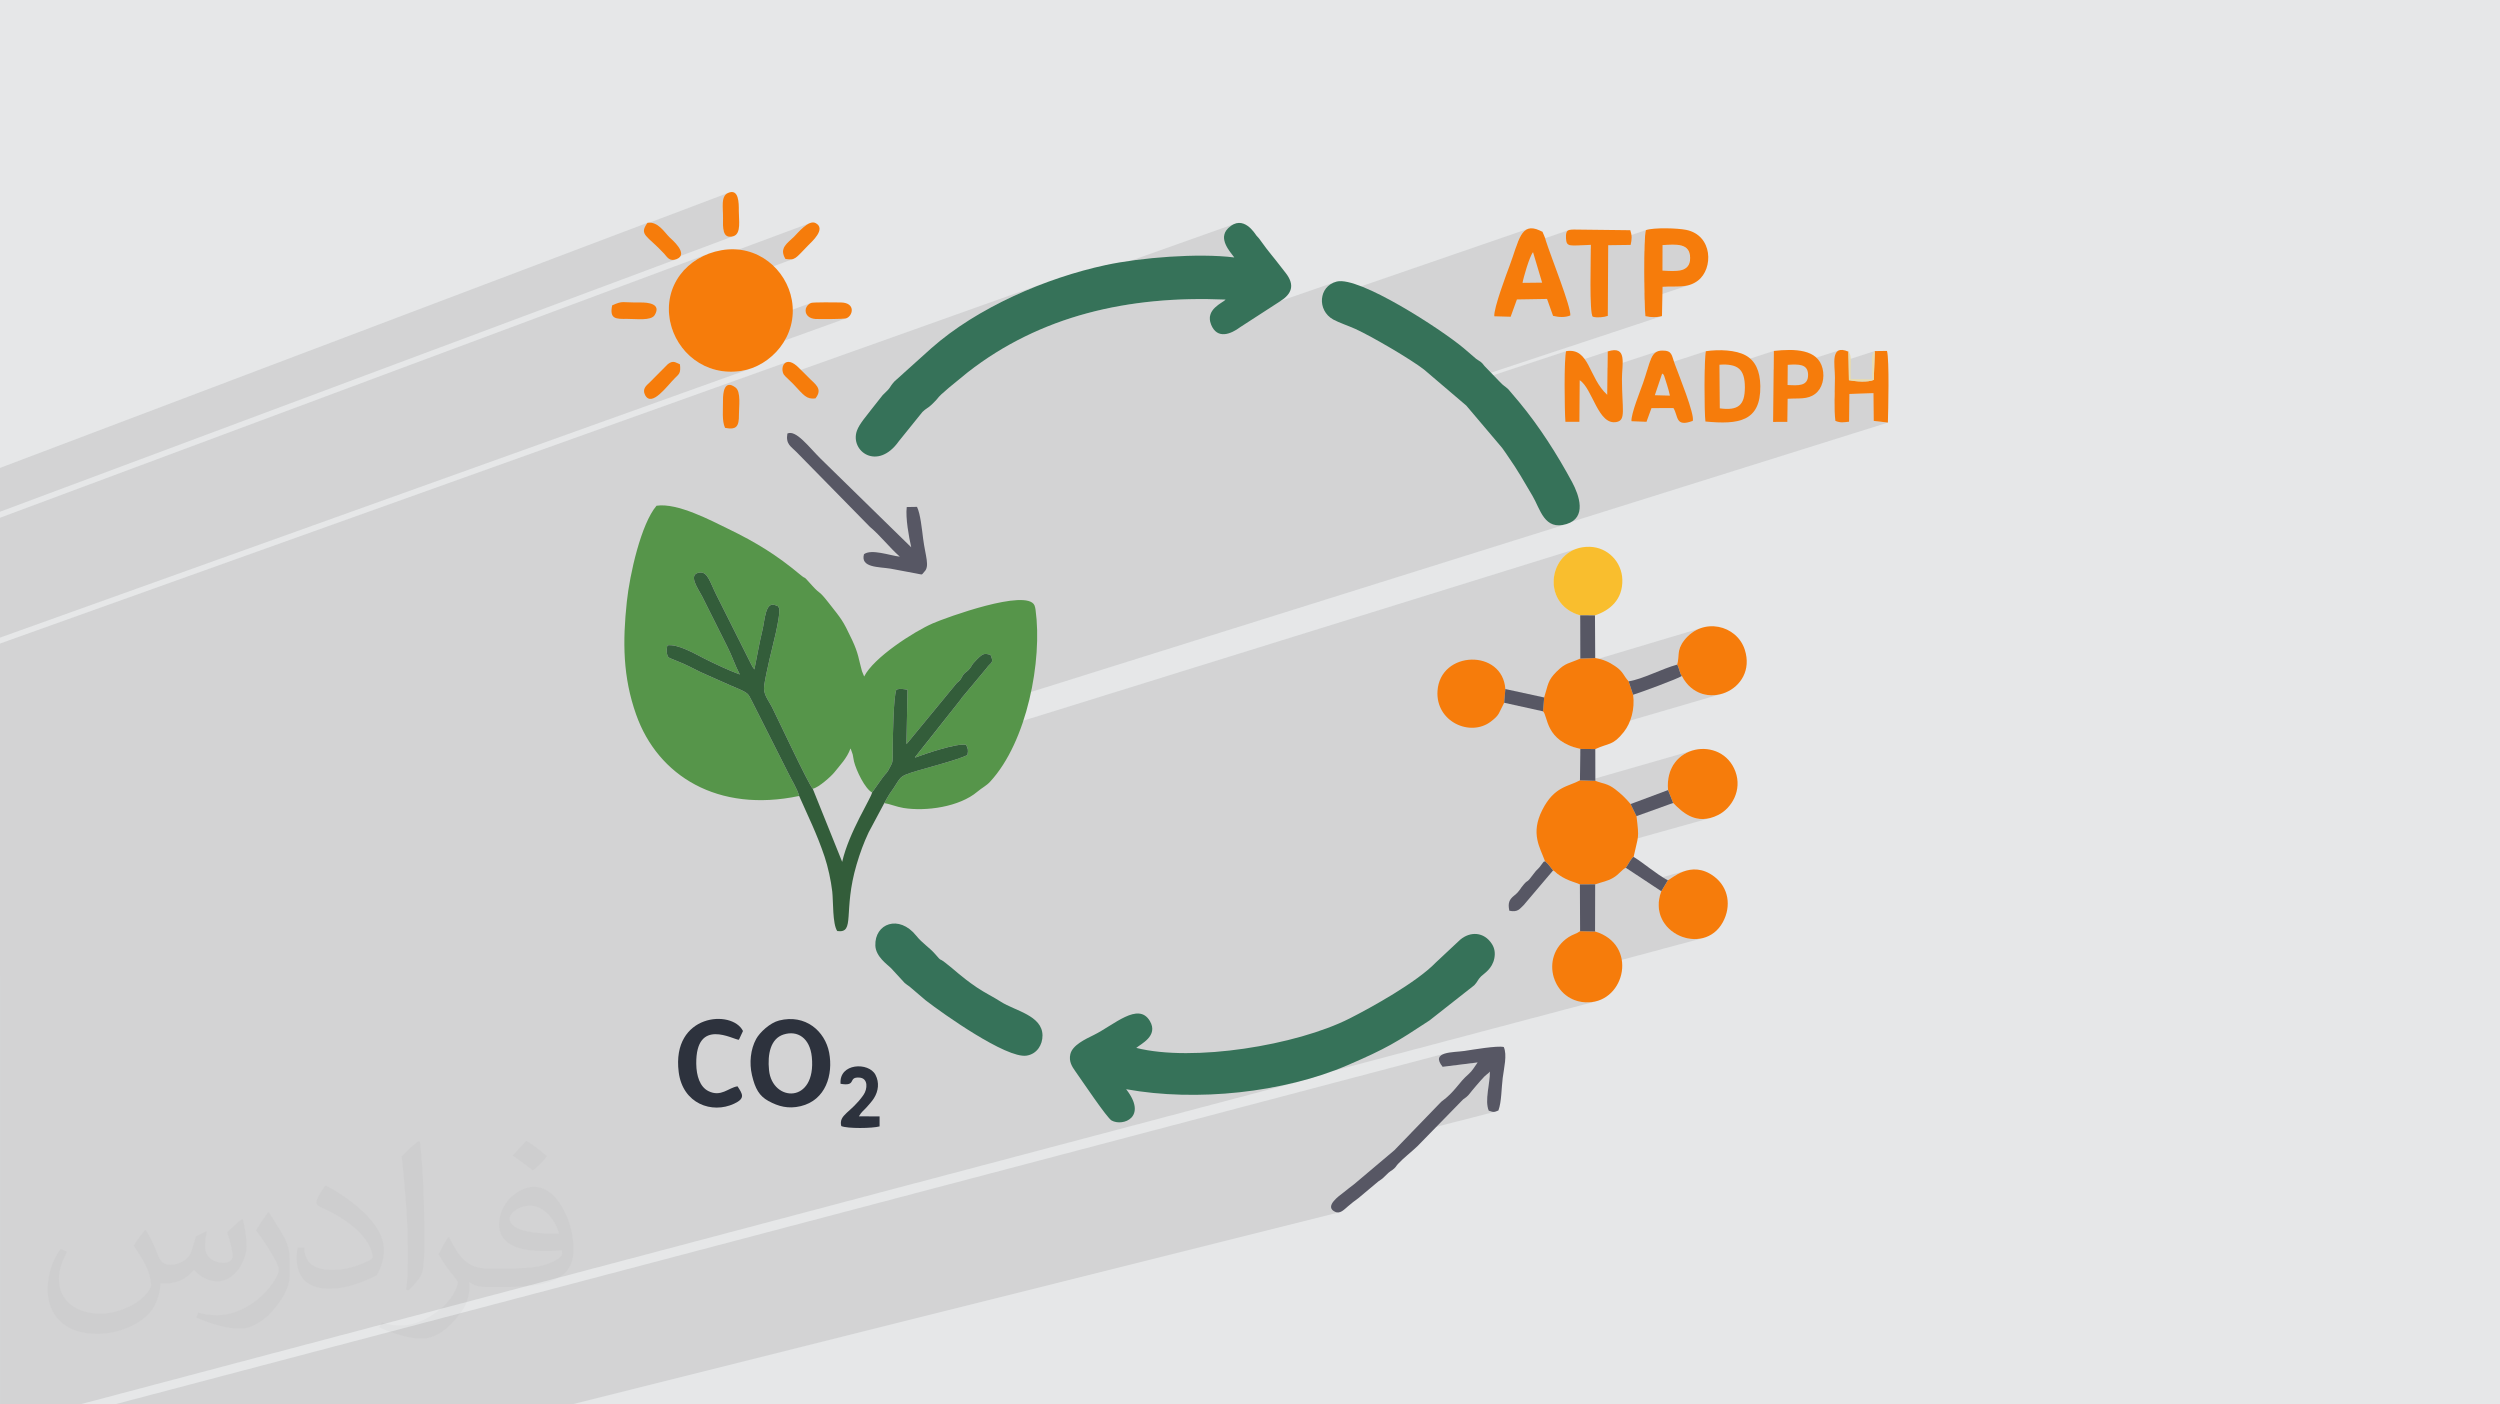 <?xml version="1.0" encoding="UTF-8"?>
<!DOCTYPE svg PUBLIC "-//W3C//DTD SVG 1.0//EN" "http://www.w3.org/TR/2001/REC-SVG-20010904/DTD/svg10.dtd">
<!-- Creator: CorelDRAW -->
<svg xmlns="http://www.w3.org/2000/svg" xml:space="preserve" width="94.192mm" height="52.917mm" version="1.0" style="shape-rendering:geometricPrecision; text-rendering:geometricPrecision; image-rendering:optimizeQuality; fill-rule:evenodd; clip-rule:evenodd"
viewBox="0 0 9404.92 5283.66"
 xmlns:xlink="http://www.w3.org/1999/xlink"
 xmlns:xodm="http://www.corel.com/coreldraw/odm/2003">
 <defs>
  <style type="text/css">
   <![CDATA[
    .fil9 {fill:#2D323D}
    .fil5 {fill:#335D3A}
    .fil4 {fill:#367259}
    .fil3 {fill:#56954A}
    .fil7 {fill:#575764}
    .fil10 {fill:#E8DBAD}
    .fil6 {fill:#F67C0B}
    .fil8 {fill:#F9BE2E}
    .fil2 {fill:#373435;fill-opacity:0.031}
    .fil1 {fill:#2B2A29;fill-opacity:0.102}
    .fil0 {fill:#E6E7E8}
   ]]>
  </style>
 </defs>
 <g id="Layer_x0020_1">
  <polygon class="fil0" points="-0,0 9404.92,0 9404.92,5283.66 -0,5283.66 "/>
  <path class="fil1" d="M-0 3671.96l0 -3.3 0 -1.07 0 -1.86 0 -4.32 0 -1.17 0 -8.57 0 -3.06 0 -2.99 0 -3.57 0 -7.41 0 -8.07 0 -2.77 0 -2.53 0 -1.29 0 -4.72 0 -24.01 0 -0.19 0 -3.16 0 -3.56 0 -8.04 0 -8.37 0 -7.58 0 -0.33 0 -0.78 0 -10.03 0 -1.21 0 -1.17 0 -0.16 0 -6.21 0 -2.14 0 -20.53 0 -6.01 0 -3.54 0 -0.09 0 -14.34 0 -10.6 0 -0.74 0 -2.89 0 -0.89 0 -4.96 0 -2.34 0 -5.89 0 -14.24 0 -1.33 0 -0.38 0 -6.55 0 -1.06 0 -1.48 0 -16.09 0 -5.84 0 -3.41 0 -7.01 0 -31.54 0 -10.47 0 -19.89 0 -5.42 0 -1.85 0 -7.3 0 -14.56 0 -2.39 0 -10.31 0 -9.96 0 -6.41 0 -17.6 0 -10.62 0 -0.44 0 -1.78 0 -7.87 0 -5.28 0 -1.57 0 -4.32 0 -18.89 0 -17.15 0 -1.83 0 -9.82 0 -1.55 0 -10.84 0 -7.97 0 -1.43 0 -0.55 0 -6.87 0 -17.11 0 -4.81 0 -3.89 0 -7.58 0 -21.39 0 -4.8 0 -17.72 0 -1.22 0 -0.11 0 -23.44 0 -0.67 0 -5.27 0 -9.61 0 -0.83 0 -5.81 0 -10.11 0 -24.45 0 -23.11 0 -7.18 0 -0.45 0 -12.18 0 -23.81 0 -15.53 0 -3.3 0 -5.81 0 -22.09 0 -35.26 0 -8.76 0 -4.53 0 -42.95 0 -0.96 0 -37.38 0 -18.05 0 -0.47 0 -9.94 0 -45.54 0 -18.14 0 -17.23 0 -32.84 0 -4.81 0 -9.81 0 -19.2 0 -2.87 0 -8.43 0 -23.06 0 -45.27 0 -4.44 0 -6.56 0 -18.83 0 -9.04 0 -4.35 0 -32.67 0 -6.94 2961.13 -1059.14 -9.15 4.83 -5.95 8.63 -2.62 10.99 0.87 11.9 4.52 11.35 1.92 2.33 1.25 1.3 1012.55 -360.76 -21.97 7.87 -21.94 8.2 -21.89 8.53 -21.82 8.85 -21.74 9.17 -21.63 9.48 -21.49 9.8 -21.35 10.09 -21.16 10.4 -20.98 10.69 -20.75 11 -20.52 11.28 -20.26 11.58 -12.76 7.58 966.93 -343.66 -20.79 14.9 -6.53 7.41 -4.65 7.61 -2.96 7.75 -1.43 7.83 -0.08 7.86 1.09 7.82 2.1 7.74 2.93 7.6 3.58 7.39 4.06 7.14 4.37 6.81 4.5 6.45 4.47 6.01 4.24 5.52 3.86 4.98 3.3 4.38 -1248.54 439.41 -19.81 17.81 624.87 -219.73 29.78 -9.91 30.07 -9.23 30.35 -8.56 30.64 -7.89 30.91 -7.23 31.19 -6.58 31.45 -5.93 31.71 -5.3 31.98 -4.67 32.22 -4.04 32.47 -3.43 32.72 -2.83 32.95 -2.23 33.18 -1.64 33.42 -1.05 33.64 -0.47 33.86 0.1 34.07 0.67 34.28 1.22 -6.31 5.18 -9.93 6.54 -11.83 8.17 -11.97 10.05 -10.37 12.21 -7.04 14.62 -1.95 17.29 4.88 20.23 0.51 0.92 459.78 -158.99 -10.7 5.61 -9.21 6.96 -7.7 8.13 -6.2 9.1 -4.68 9.89 -3.17 10.45 -1.65 10.85 -0.04 3.7 776.16 -267.34 -8.01 3.6 -7.15 5.45 -6.42 7.17 -5.84 8.75 -5.38 10.19 -5.06 11.52 -4.88 12.71 -4.84 13.76 -0.2 0.58 198.58 -68.09 -3.92 2.63 -2.69 3.95 -1.62 5.56 -0.72 7.47 0.01 9.65 1.07 11.61 2.84 8.06 5.24 5.08 8.28 2.69 11.95 0.85 16.24 -0.4 21.17 -1.08 26.72 -1.19 -0.01 10.29 -0.05 4.73 207.13 -70.47 -0.85 3.34 -0.78 4.57 -0.71 5.73 -0.65 6.82 -0.58 7.81 -0.52 8.72 -0.45 9.57 -0.4 10.31 -0.34 10.99 -0.28 11.53 68.19 -23.07 18.88 -1.02 18.5 -0.59 17.46 0.63 15.78 2.66 13.44 5.46 10.44 9.07 6.8 13.46 2.5 18.66 -2.32 18.19 -6.73 13.22 -10.47 8.97 -13.53 5.48 -139.34 46.7 0 0.25 0.15 13.17 0.2 12.88 0.22 12.53 0 0.05 68.15 -22.77 9.8 -0.5 9.53 -0.26 9.26 -0.11 9.02 -0.03 8.8 -0.03 8.58 -0.1 8.38 -0.25 8.21 -0.49 8.05 -0.8 7.9 -1.18 7.78 -1.65 7.66 -2.19 -170.47 56.83 0.23 8.06 0.33 10.27 0.35 9.52 0.37 8.68 0.38 7.75 0.41 6.75 0.41 5.67 0.43 4.51 8.07 1.51 7.87 1.15 7.73 0.74 7.66 0.29 7.64 -0.19 7.68 -0.72 7.79 -1.29 7.96 -1.9 -814.62 269.8 10.51 8.97 443.37 -146.7 -1.38 6.85 -1.16 10.49 -0.94 13.65 -0.75 16.3 -0.2 6.71 161.07 -53.07 -0.7 61.44 191.59 -62.81 -6.04 2.31 -5.31 3.23 -4.68 4.16 -4.17 5.08 -3.76 6.04 -3.46 6.97 -3.29 7.94 -3.2 8.9 -3.22 9.87 -3.34 10.83 -2.22 7.31 220.9 -72.08 -1.14 7.19 -0.97 10.82 -0.83 13.95 -0.67 16.55 -0.53 18.66 -0.04 1.83 55.38 -17.97 23.98 -0.56 16.36 1.72 164.39 -53.29 -0.74 69.54 52.91 -17.05 14.5 -0.82 12.34 -0.29 164.08 -52.86 -5.31 3.75 -4.02 5.27 -2.89 6.6 -1.23 4.96 50.87 -16.37 0.53 29.49 98.58 -31.64 -3.72 108.29 -9.57 3.14 -137.51 43.75 -0.09 4.89 -0.18 11.2 -0.09 7.79 55.64 -17.66 90.49 -3.13 1.02 104.3 53.34 6.44 -1230.67 385.95 7.13 -0.7 14.95 -3.62 -2336.98 732.73 -102.96 130.1 2474.72 -769.03 -21.77 10.44 -18.66 13.91 -15.47 16.81 -12.16 19.11 -8.74 20.84 -5.21 21.97 -1.58 22.54 2.17 22.5 6.03 21.89 9.98 20.69 14.06 18.9 18.24 16.53 22.53 13.58 26.93 10.04 55.58 0.07 -55.55 16.85 0.28 145.65 56.15 -1.94 -133.62 39.99 -0.18 0.14 -9.69 9.13 539.26 -161.29 -16.42 7.29 -15.73 9.84 -14.81 12.47 -13.67 15.2 -9.48 13.82 -6.16 12.61 -3.65 11.69 -1.91 11.02 -0.94 10.63 -0.77 10.5 -1.37 10.63 -2.76 11.03 0.7 1.08 0.48 0.7 0.37 0.56 0.35 0.64 0.43 0.96 0.6 1.52 0.87 2.3 1.24 3.31 0.56 1.57 0.51 1.49 0.46 1.45 0.44 1.43 0.44 1.46 0.47 1.52 0.52 1.61 0.59 1.75 1.25 3.76 0.92 2.93 0.72 2.32 0.67 1.94 0.77 1.77 1.02 1.85 1.41 2.14 1.94 2.65 15.5 24.29 18.13 19.07 20.18 14.11 21.64 9.39 22.53 4.91 22.83 0.68 22.54 -3.3 -598.44 174.75 12.61 8.22 17.27 8.64 20.14 7.51 23.27 6.18 56.3 0.65 -56.51 16.4 -1.23 101.24 30.09 0.84 403.15 -115.79 -21.61 6.65 -20.25 10.25 -18.29 13.8 -15.76 17.31 -12.64 20.78 -8.93 24.19 -4.63 27.58 0.25 30.9 19.16 48.53 6.59 6.58 7.04 6.86 7.52 6.96 8.01 6.9 8.51 6.68 9.04 6.28 9.58 5.73 10.13 5 10.7 4.12 11.3 3.07 11.9 1.84 12.53 0.46 13.17 -1.09 13.83 -2.81 -612.59 171.57 0.56 0.56 3.71 4.11 3.28 3.96 3.09 3.94 3.14 4.05 3.44 4.28 3.97 4.65 4.32 2.75 2.83 2.05 1.88 1.61 1.47 1.46 1.58 1.58 2.23 1.98 3.41 2.66 5.14 3.61 3 1.99 2.9 1.84 2.85 1.73 1.57 0.91 269.66 -75.06 -1.89 1.44 -1.05 0.7 -0.52 0.28 -0.26 0.17 -0.32 0.36 -0.66 0.87 -1.3 1.68 -2.24 2.8 -0.28 0.4 -0.68 1.01 -0.97 1.42 -1.11 1.65 -1.15 1.69 -1.04 1.54 -0.81 1.21 -0.45 0.68 -1.96 3.14 -1.64 2.72 -1.47 2.47 -1.42 2.4 -1.54 2.52 -1.79 2.8 -2.18 3.26 -2.72 3.9 78.43 51.75 150.24 -41.4 -12.18 3.86 -11.28 4.66 -10.28 5.14 -9.23 5.3 -8.07 5.12 -6.84 4.62 -5.52 3.81 -4.14 2.66 -2.67 1.19 -24.85 41.43 -7.83 28.59 -1.98 26.85 3.28 24.87 7.89 22.66 11.89 20.21 15.28 17.51 18.05 14.61 20.2 11.44 21.73 8.05 22.65 4.42 22.94 0.55 22.62 -3.54 -560.29 150.39 6.56 16.98 10.17 17.86 12.82 16.14 15.35 14.01 17.73 11.46 20.01 8.52 22.16 5.17 24.18 1.4 25.2 -3.04 -1231.21 326.23 1.32 -0.22 26.63 -4.92 26.42 -5.34 26.18 -5.77 25.9 -6.2 25.62 -6.62 -4602.15 1218.67 -19.52 0 -11.67 0 -46.15 0 -57.17 0 -164.55 0 0 -35.14 0 -12.21 0 -17.94 0 -16.61 0 -64.5 0 -1.13 0 -4.84 0 -0.32 0 -8.72 0 -21.79 0 -3.85 0 -27.08 0 -3.3 0 -21.2 0 -7.69 0 -0.26 0 -2.83 0 -0.27 0 -7.21 0 -3.65 0 -8.17 0 -13 0 -6.46 0 -1.44 0 -0.73 0 -6.14 0 -13.33 0 -10.25 0 -1.97 0 -6.38 0 -3.46 0 -0.22 0 -2.58 0 -3.36 0 -0.62 0 -1.66 0 -0.06 0 -4.18 0 -5.02 0 -7.88 0 -2.48 0 -0.01 0 -14.15 0 -3.67 0 -8.44 0 -14.18 0 -3.97 0 -4.25 0 -4.12 0 -0.74 0 -0.06 0 -0.29 0 -5.29 0 -24.13 0 -4.55 0 -27.55 0 -8.9 0 -34.43 0 -6.86 0 -3.73 0 -1.91 0 -21.35 0 -11.69 0 -14.08 0 -1.41 0 -13.72 0 -11.68 0 -5.69 0 -12.67 0 -0.43 0 -7.38 0 -7.98 0 -35.22 0 -2.04 0 -47.69 0 -14.3 0 -27.99 0 -15.76 0 -43.16 0 -23.96 0 -4.83 0 -6.61 0 -13.94 0 -17.69 0 -0.58 0 -9.59 0 -1.62 0 -1.52 0 -1.58 0 -7.37 0 -0.06 0 -20.7 0 -21.03 0 -28.17 0 -9.94 0 -4.53 0 -6.49 0 -1.24 0 -5.34 0 -12.51 0 -33.65 0 -27.42 0 -36.58 0 -8 0 -17.05 0 -14.27 0 -6.12 0 -38.56 0 -36.34 0 -26.2 0 -22.78 0 -24.08 0 -2.29 0 -0.76 0 -11.79 0 -24.01 0 -2.31 0 -5.21 0 -2.82 0 -2.09 0 -0.25 0 -1.79 0 -0.18 0 -0.44 0 -6.54 0 -40.24 0 -1.03 0 -2.54 0 -2.01 0 -19.98 0 -8.42 0 -9.59 0 -4.41 0 -0.18 0 -2.02 0 -18.95 0 -21.34 0 -6.52 0 -8.46 0 -0.79 0 -44.11 0 -4.36 0 -2.47 0 -2.47 0 -3.23 0 -1.26 0 -7.48 0 -3.22 0 -0.84 0 -3.78 0 -7.66 0 -4.38 0 -3.69 0 -0.07zm0 -1273.25l0 -3.41 0 -14.71 0 -21.39 0 -15.33 0 -22.89 0 -13.15 0 -28.45 0 -2.08 0 -29.69 0 -112.83 0 -38.01 0 -22.54 0 -4.39 0 -5.48 0 -61.44 0 -0.77 0 -3.48 0 -26.47 0 -24.4 2666.8 -993.71 -21.7 9.24 -20.4 11.03 -18.99 12.74 -17.47 14.33 -13.29 13.28 471.89 -175.47 -11.72 6.13 -11.63 8.68 -11.08 10.04 -10.07 10.19 -8.6 9.18 -6.67 6.97 -9.36 8.73 -9.44 8.6 -8.74 8.77 -7.21 9.28 -4.89 10.09 -1.76 11.22 2.17 12.68 6.91 14.45 12.4 1.5 9.86 -0.04 8.36 -1.95 -468.2 172.59 -0.89 15.06 1.13 24.13 3.74 24.71 5.31 20.98 7.24 20.38 9.07 19.65 10.82 18.76 12.49 17.74 5.17 6.1 479.67 -174.2 -10.02 6.43 -6.68 8.39 -3.29 9.53 0.14 9.85 3.61 9.35 7.14 8.01 10.68 5.85 14.3 2.88 3.56 0.17 5.15 0.14 6.5 0.11 7.61 0.07 8.48 0.03 9.14 0 9.54 -0.05 9.72 -0.09 9.66 -0.14 9.37 -0.18 8.84 -0.23 8.08 -0.28 7.09 -0.34 5.86 -0.39 4.39 -0.45 2.7 -0.5 -515 185.46 3.86 1.62 21.82 6.65 22.81 4.5 23.72 2.22 24.55 -0.21 25.29 -2.79 20.65 -4.42 20.3 -6.54 -2830.47 1014.4zm1497.59 2884.95l-166.89 0 -34.68 0 -272.43 0 -222.35 0 -40.56 0 -114.31 0 -59.69 0 -157.15 0 5005.41 -1320.06 -7.5 2.86 -6.18 3.59 -4.6 4.44 -2.74 5.39 -0.6 6.48 1.8 7.66 4.48 8.96 7.43 10.36 131.71 -16.51 -4.09 5.84 -4 5.89 -3.96 5.85 -3.98 5.72 -4.03 5.48 -4.15 5.18 -4.31 4.76 -4.53 4.27 -13.57 12.59 -3.79 4.06 96.58 -25.18 -0.1 8.77 -0.54 9.1 -0.87 9.38 -1.13 9.59 -1.3 9.74 -1.37 9.84 -1.37 9.88 -1.28 9.85 -1.1 9.77 -0.83 9.63 -0.48 9.43 -0.03 9.17 0.49 8.85 1.11 8.47 1.81 8.03 2.6 7.54 6.22 2.26 5.1 1.49 4.29 0.79 3.81 0.11 3.66 -0.51 -316.72 81.25 -61.34 63.38 -151.17 127.58 -4.85 3.54 -4.83 3.66 -4.81 3.77 -4.83 3.85 -4.84 3.89 -4.87 3.91 -4.91 3.9 -4.97 3.86 -8.4 6.37 -10.35 8.23 -10.73 9.56 -9.54 10.35 -6.75 10.64 -2.4 10.4 3.54 9.65 11.06 8.36 6.97 2.35 6.61 0.23 6.33 -1.51 -2892.31 723.99 -22.28 0 -237.69 0 -74.35 0 -317.58 0zm-1497.59 -3358.58l0 -5.99 0 -28.73 0 -47.37 0 -80.53 0 -2.21 2435.86 -922.07 -2.15 3.19 304.79 -115.36 -8.85 6.13 -5.83 8.64 -3.39 10.68 -1.53 12.31 -0.24 13.5 0.49 14.24 0.62 14.54 0.2 14.42 -0.22 12.91 0.09 13.46 0.97 13.11 2.45 11.84 4.49 9.68 7.11 6.61 10.3 2.63 14.09 -2.27 -236.06 88.18 5.36 1.24 7.91 -0.41 9.38 -2.83 -2545.84 950.46z"/>
  <path class="fil2" d="M548.54 4627.69c17.95,27.21 29.6,53.36 40.96,82.43 8.45,16.91 12.93,48.09 52.57,48.09 11.61,0 28.28,-3.42 43.06,-11.61 16.63,-8.73 29.32,-21.94 35.94,-42l15.85 -53.36 38.57 -19.02 2.64 2.64c-5.27,20.09 -6.59,39.36 -6.59,54.43 0,44.63 38.57,61.56 69.22,61.56 17.95,0 34.09,-8.73 34.09,-25.11 0,-21.13 -8.98,-57.06 -20.62,-89.29 17.95,-17.95 35.94,-35.94 56.53,-50.47l3.17 1.6c8.98,38.04 14,75.56 14,100.66 0,24.57 -10.83,51.79 -19.81,69.49 -18.49,34.87 -51.25,62.62 -90.87,62.62 -30.1,0 -63.65,-15.07 -86.66,-43.06l-1.32 0c-21.66,26.96 -55.22,51.25 -108.86,51.25l-16.63 0c-2.64,35.41 -10.29,60.49 -21.94,82.95 -31.95,62.34 -126.81,106.47 -216.1,106.47 -124.17,0 -186.51,-71.59 -186.51,-166.96 0,-58.91 19.27,-113.6 48.88,-152.42l24.29 10.04c-18.49,35.41 -30.91,68.68 -30.91,101.45 0,89.29 72.66,131.83 156.4,131.83 77.68,0 173.83,-49.41 191.28,-106.72 -6.59,-62.62 -30.1,-91.93 -66.04,-148.99 10.83,-19.02 24.83,-38.04 42.28,-58.38l3.17 0 0 0 0 0 -0.02 -0.09zm1432.13 -336.04c26.15,16.39 51.79,35.66 76.87,57.85 -14,19.81 -31.45,37.79 -53.11,53.64 -25.11,-20.34 -50.19,-37.79 -75.84,-56.27 17.42,-19.55 34.62,-38.29 52.04,-55.22l0 0 0 0 0 0 0 0 0 0 0.03 0zm13.47 244.11c-42.28,0 -76.87,27.75 -76.87,48.34 0,44.13 84.53,57.85 185.72,57.31 -12.68,-51.79 -57.06,-105.68 -108.86,-105.68l0.01 0.03zm-94.86 236.19c54.96,0 103.04,-1.6 139.74,-10.83 40.96,-10.29 75.56,-30.91 75.56,-45.17 0,-3.7 0,-8.19 -1.32,-11.89 -22.98,2.11 -49.41,2.11 -72.38,2.11 -74.49,0 -131.55,-16.91 -154.02,-58.66 -5.55,-11.61 -9.51,-24.57 -9.51,-39.36 0,-40.43 17.42,-79.79 48.09,-107 25.61,-22.45 53.89,-36.44 82.67,-36.44 52.04,0 93.51,41.75 122.57,107.54 15.85,35.94 26.68,77.4 26.68,129.72 0,34.87 -9.51,64.19 -31.17,85.85 -40.43,39.11 -114.92,53.89 -229.04,53.89l-51.79 0 0 0 -13.47 0c-28.28,0 -48.62,-5.02 -64.72,-17.42l-2.64 0c0.79,6.59 1.32,12.93 1.32,19.02 0,25.61 -8.45,58.38 -25.61,84.53 -50.72,75.3 -105.68,108.04 -153.24,108.04 -48.09,0 -107,-18.49 -160.11,-42.54l9.51 -18.49c17.17,7.13 40.96,11.89 73.7,11.89 85.85,0 198.66,-82.43 212.66,-163 -3.17,-6.59 -8.98,-15.32 -17.17,-24.57 -25.11,-29.85 -40.96,-54.68 -55.75,-80.83 12.68,-25.11 24.29,-45.17 35.13,-63.4l4.49 -0.53c36.72,74.77 69.99,117.55 144.23,117.55l11.61 0 0 0 53.89 0 0 0 0 0 0 0 0 0 0 0 0.09 0.01zm-371.98 79c6.34,-34.34 6.87,-72.91 6.87,-108.86l0 -53.36c0,-99.6 -12.68,-244.36 -22.98,-338.68 17.95,-19.27 43.06,-42 62.87,-57.31l5.81 1.6c13.47,118.62 16.63,256 16.63,383.06 0,33.3 -1.32,65.79 -4.49,89.55 -1.85,30.1 -19.27,52.83 -56.53,87.7l-8.19 -3.7zm-382.8 -157.19c1.85,46.77 24.83,83.49 105.15,83.49 49.93,0 92.19,-12.93 138.96,-35.13 8.45,-3.7 12.93,-8.73 12.93,-12.93 0,-29.32 -22.45,-68.15 -60.23,-103.55 -36.72,-33.3 -85.34,-62.62 -130.76,-82.18 -15.6,-6.59 -20.62,-13.47 -20.62,-20.09 0,-13.47 17.95,-41.75 32.77,-62.09l5.02 -0.53c52.04,27.21 110.17,67.64 153.24,112.53 39.11,41.47 63.4,83.49 63.4,129.19 0,33.81 -10.29,65.51 -26.96,95.11 -57.06,28.79 -117.83,50.72 -178.06,50.72 -73.17,0 -123.1,-34.34 -123.1,-114.92 0,-8.73 0,-22.19 3.17,-39.64l25.11 0 0 0 0 0 0 0 0 0 0 0 -0.02 0zm-132.37 -132.9l45.45 73.45c16.63,27.21 32.23,56.81 32.23,103.55l0 59.7c0,48.34 -30.91,100.13 -80.83,151.38 -39.11,34.62 -73.7,49.41 -105.68,49.41 -47.55,0 -101.98,-14.79 -164.85,-41.75l7.13 -18.49c19.81,5.27 42.79,9.77 71.06,9.77 90.36,-0.53 182.8,-66.57 225.08,-147.15 5.02,-9.26 6.87,-17.95 6.87,-24.04 0,-9.26 -5.02,-19.55 -8.98,-28.79 -22.98,-43.31 -48.62,-82.95 -76.87,-119.68 14.79,-23.25 29.6,-45.7 45.7,-67.9l3.7 0.53 0 0 0 0 0 0 0 0 0 0 -0.02 0.01z"/>
  <g id="_2595056435360">
   <path class="fil3" d="M3006.38 2994.34c-6.02,-25 -29.55,-61.89 -42.45,-89.11l-134.87 -267.13c-16.69,-29.89 -6.81,-28.86 -76.2,-57.49l-92.55 -41.1c-35.23,-14.63 -57.01,-28.54 -90.5,-43.23 -56.99,-25.02 -55.57,-17.14 -60.62,-37.04 -3.36,-13.26 -0.23,-18.27 1.33,-31.37 39.31,-5.91 101.37,30.32 137.38,48.63 39.21,19.93 92.2,44.84 135.21,60.88 -18.39,-35.25 -29.27,-70.44 -47.37,-105.56l-94.76 -189.2c-12.88,-25.37 -57.12,-84.49 -7.28,-88.8 28.81,-2.49 37.43,36.71 60.83,83.28l130.45 260.01c5.66,11.28 6.72,13.43 13.01,21.26 9.63,-46.43 18.29,-98.33 29.87,-145.89 10.22,-41.98 10.98,-111.01 49.37,-95.62 19.32,7.75 4.69,0.67 13.43,9.91 7.72,28.91 -28.14,158.18 -35.94,193.98 -6.4,29.38 -16.07,70.85 -19.96,97.96 -4.72,32.89 14.93,52.86 29.19,80.98 20.53,40.45 137.3,290.72 153.54,307.44 22.41,-3.91 70.71,-48.07 81.1,-61.32 20.15,-25.72 48,-53.44 60.7,-89.86 0.9,1.36 1.89,1.9 2.22,4.35l6.3 17.85c1.95,8.1 2.52,16.97 4.91,26.61 8.41,33.78 41.26,102.73 68.02,116.49l38.96 -55c18.46,-24.73 13.92,-11.53 30.65,-44.35l4.98 -9.91c4.43,-12.52 2.58,-36.54 2.92,-53.79 0.9,-45.92 2.52,-194.91 13.84,-224.02 16.89,-4.98 24.06,-1.93 41.89,0.53l-3.94 204.53c1.02,-0.99 2.25,-2.43 2.88,-3.13l186.95 -227.18c1.17,-1.02 4.84,-3.59 5.98,-4.65l5.38 -5.29c6,-7.19 8.22,-15.66 14.63,-23.12 7.53,-8.78 12.22,-8.24 22.05,-20.43 7.74,-9.6 8.11,-14.17 15.42,-22.18 36.16,-39.57 39.57,-35.5 62.99,-29.64 14.65,32.61 0.31,27.21 -15.22,50.33l-87.79 105.18c-7.96,8.83 -1.09,1.02 -9.26,12.34l-168.76 213.25c-0.68,-0.95 -2.08,3.64 -3.04,5.52 33.78,-13.24 159.74,-56.11 192.33,-48.18 6.93,15.43 8.66,17.77 4.91,38.39 -39.11,18.96 -140.95,44.76 -190.67,59.74 -76.22,22.96 -54.56,21.28 -101.75,85.77 -5.06,6.92 -14.8,25.2 -20.38,35.23 19.54,2.77 46.04,14.09 71.64,18.28 85.02,13.92 210.91,-3.93 278.51,-61.19 17.54,-14.87 33.47,-21.88 48.07,-37.68 139.13,-150.63 197.06,-456.77 170.78,-646.67 -0.68,-4.86 -2,-12.26 -4.02,-16.73 -29.3,-64.41 -332.85,46.25 -381.8,67.49 -72.06,31.25 -223.77,129.27 -258.95,200.2l-8.28 -20.03c-12.81,-45.68 -12.53,-65.42 -37.33,-117.97 -35.95,-76.19 -39.32,-76.85 -87,-137.93 -41.19,-52.76 -29.07,-28.41 -62.98,-65.94 -46.45,-51.39 -10.5,-12.42 -47.73,-43.4 -84.43,-70.27 -161.54,-118.59 -268.91,-170.51 -61.7,-29.83 -190.52,-98.82 -268.97,-86.56 -58.37,68.7 -100.76,258.39 -111.68,361.14 -16.04,150.89 -15.22,282.42 35.17,424.76 81.53,230.32 307.15,370.59 613.19,305.88z"/>
   <path class="fil4" d="M4643.3 968.51c-135.66,-17.07 -352.69,0.46 -483.56,28.62 -225.4,48.49 -482.99,159.71 -656.34,313.09l-138.18 124.27c-24.35,27.36 -7.95,17.77 -44.61,51.96l-42.66 53.99c-15.31,20.96 -44.9,53.14 -54.35,80.12 -26.88,76.73 77.78,152.72 157.92,39.09l88.51 -109.7c12.59,-13.08 20.99,-14.16 35.57,-28.45 41.43,-40.62 6.18,-13.24 65,-63.68l70.59 -57.78c270.95,-211.24 602.79,-288.96 969.54,-273.01 -10.43,12.22 -78.19,36.21 -54.53,94.3 23.15,56.82 74.7,35.42 109.67,9.19l149.58 -96.88c43.78,-27.54 57.12,-60.57 21.48,-106.51l-37.7 -48.31c-12.36,-16.24 -23.87,-28.67 -35.56,-44.68l-27.27 -37.1c-2.05,-2.61 -7.58,-8.41 -10.03,-11.21 -3.85,-4.39 -48.86,-82.96 -105.96,-27.59 -40.11,38.88 7.07,88.64 22.88,110.29z"/>
   <path class="fil4" d="M4236.53 4097.55c264.48,48.12 593.37,12.98 833.32,-90.48 147.91,-63.78 181.87,-85.36 308.18,-168.38l168.11 -132.24c12.52,-12.77 12.52,-20.44 25.48,-33.25 11.05,-10.91 42.55,-28.19 50.16,-68.78 3.62,-19.32 1.07,-37.22 -9.46,-53.51 -29.72,-45.97 -81.4,-47.78 -119.39,-15.56l-91.33 85.48c-71.6,74.45 -241.92,168.84 -324.56,210.67 -200,101.24 -589.48,164.52 -802.45,110.63 16.75,-14.68 84.24,-44.84 51.33,-100.87 -43.34,-73.78 -135.23,14.9 -210.48,52.04 -33.93,16.74 -81.17,38.68 -88.9,72.68 -6.24,27.42 6.7,46.87 18.87,64.1 27.19,38.48 119.03,175.61 136.48,185.26 42.67,23.59 136.82,-12.64 54.62,-117.81z"/>
   <path class="fil4" d="M5028.71 1059.19c-69.03,17.18 -74.57,108.7 -13.28,142.74 20.95,11.63 60.22,24.95 82.92,35.29 62.95,28.67 210.15,114.98 258.95,153.18l158.87 135.41 134.94 159.33c9.19,12.15 15.78,22.95 24.16,34.89 33.05,47.03 57.4,90.1 90.01,145.45 29.5,50.03 44.34,131.8 128.28,105.9 76.82,-23.7 47.43,-108.07 20.59,-157.86 -55.97,-103.85 -123.16,-209.2 -198.33,-299.92l-41.74 -49.35c-13.18,-12.19 -18.09,-12.77 -31.44,-27.27l-57.99 -60.01c-14.04,-18.61 -13.92,-14.33 -31.81,-27.3l-46.04 -39.5c-85.39,-71.93 -394.05,-271.92 -478.09,-250.99z"/>
   <path class="fil5" d="M3006.38 2994.34c34.32,78.21 66.44,141.44 95.51,227.91 12.94,38.48 24.33,90.7 29.01,131.62 4.19,36.6 0.53,122.08 18.84,148.71 69.08,9.43 20.51,-73.68 72.84,-250.66 12.76,-43.15 26.8,-81.53 45.18,-120.51l58.93 -110.2c5.58,-10.02 15.32,-28.31 20.38,-35.23 47.19,-64.49 25.52,-62.81 101.75,-85.77 49.72,-14.98 151.56,-40.78 190.67,-59.74 3.74,-20.62 2.02,-22.97 -4.91,-38.39 -32.59,-7.93 -158.55,34.94 -192.33,48.18 0.96,-1.88 2.36,-6.47 3.04,-5.52l168.76 -213.25c8.17,-11.32 1.3,-3.51 9.26,-12.34l87.79 -105.18c15.53,-23.12 29.86,-17.72 15.22,-50.33 -23.42,-5.86 -26.84,-9.93 -62.99,29.64 -7.31,8.01 -7.68,12.58 -15.42,22.18 -9.83,12.19 -14.52,11.65 -22.05,20.43 -6.41,7.46 -8.63,15.93 -14.63,23.12l-5.38 5.29c-1.14,1.06 -4.81,3.63 -5.98,4.65l-186.95 227.18c-0.63,0.7 -1.86,2.14 -2.88,3.13l3.94 -204.53c-17.82,-2.46 -24.99,-5.51 -41.89,-0.53 -11.32,29.11 -12.94,178.1 -13.84,224.02 -0.34,17.24 1.52,41.27 -2.92,53.79l-4.98 9.91c-16.73,32.82 -12.19,19.62 -30.65,44.35l-38.96 55c-2.12,18.83 -87.49,150.11 -112.46,261.15 -0.41,-0.59 -110.63,-274.5 -110.78,-275.28 -16.24,-16.72 -133.01,-267 -153.54,-307.44 -14.26,-28.12 -33.91,-48.09 -29.19,-80.98 3.89,-27.11 13.56,-68.59 19.96,-97.96 7.8,-35.8 43.65,-165.07 35.94,-193.98 -8.74,-9.24 5.89,-2.16 -13.43,-9.91 -38.38,-15.4 -39.14,53.64 -49.37,95.62 -11.58,47.56 -20.25,99.46 -29.87,145.89 -6.29,-7.83 -7.35,-9.97 -13.01,-21.26l-130.45 -260.01c-23.39,-46.57 -32.02,-85.77 -60.83,-83.28 -49.84,4.3 -5.6,63.42 7.28,88.8l94.76 189.2c18.1,35.12 28.98,70.31 47.37,105.56 -43,-16.04 -95.99,-40.95 -135.21,-60.88 -36.02,-18.3 -98.07,-54.54 -137.38,-48.63 -1.56,13.1 -4.69,18.11 -1.33,31.37 5.05,19.9 3.62,12.02 60.62,37.04 33.49,14.7 55.28,28.61 90.5,43.23l92.55 41.1c69.39,28.64 59.51,27.6 76.2,57.49l134.87 267.13c12.9,27.22 36.42,64.1 42.45,89.11z"/>
   <path class="fil6" d="M2713.65 941.43c-130.48,22.92 -219.65,135.63 -192.51,268.82 23.07,113.24 131.65,206.96 268.38,185.01 110.8,-17.79 213.6,-129.94 189.39,-266.41 -20.24,-114.19 -128.53,-211.43 -265.27,-187.43z"/>
   <path class="fil6" d="M5812.41 3240.22c15.6,13.46 18.78,21.21 30.32,34.21 13.98,8.53 6.38,6.52 22.86,17.68 8.14,5.51 14.84,9.15 23.69,13.65 19.35,9.86 36.32,13.48 54.22,21.24l57.47 -0.08c27.71,-9.6 45.02,-11.52 67.33,-24.37 22.25,-12.82 33.65,-31.77 47.85,-37.97 8.09,-11.41 8.92,-14.11 14.7,-23.18 0.62,-0.96 6.4,-9.49 6.48,-9.59 7.47,-9.23 1.82,-3.22 8.23,-8.29 17.89,-83.23 21.68,-64.15 10.87,-153.24l-22.14 -45.46c-18.73,-22.24 -35.93,-38.82 -58.31,-55.87 -29.21,-22.25 -44.17,-19.66 -74.31,-31.67l-57.93 -1.62c-44.36,24.13 -96.65,22.25 -141.64,111.18 -45.43,89.82 -8.35,141.47 10.3,193.38z"/>
   <path class="fil4" d="M3482.36 3763.24c65.18,50.48 303.39,219.39 379.38,208.05 39.02,-5.82 60.46,-40.76 60.12,-76.16 -0.73,-75.17 -103.79,-92.61 -156.15,-126.29 -31.11,-20.01 -60.53,-33.55 -90.74,-54.07 -61.09,-41.48 -82.84,-65.85 -119.83,-93.85 -28.25,-21.39 -8.58,0.95 -37.49,-32.13 -21.62,-24.72 -48.09,-40.34 -70.82,-68.71 -64.8,-80.83 -156.77,-46.15 -153.82,37.18 1.48,41.85 46.08,71.88 58.81,84.61l51.26 55.72c4.69,4.45 12.81,9.54 18.65,13.9l60.64 51.75z"/>
   <path class="fil6" d="M5809.06 2623.88l-4.19 52.13c18.98,17.46 7.39,112.37 140.32,141.38l56.3 0.65c51.3,-23.98 65.73,-11.79 107.31,-64.49 26.52,-33.62 42.08,-85.79 34.95,-139.9l-16.87 -50.53c-20.48,-21.79 -18.22,-34.42 -49.32,-56.06 -24.28,-16.9 -47.16,-26.88 -76.39,-31.48l-56.15 1.94c-41.88,18.84 -55.34,14.86 -89.62,49.49 -33.23,33.57 -30.69,46.56 -46.32,96.88z"/>
   <path class="fil7" d="M5637 4177.53c12.03,-33 11.2,-83.39 16.13,-122.28 4.75,-37.5 17.37,-86.36 4,-116.44 -23.79,-5.79 -117.07,10.07 -147.71,14.79 -40.76,6.28 -130.37,0.5 -82.38,59.76l131.71 -16.51c-11.09,15.44 -20.66,32.36 -33.08,43 -39.32,33.66 -50.69,66.47 -103.74,104.94l-176.38 182.27 -151.17 127.58c-12.98,9.25 -25.58,20.18 -38.93,30.41 -18.37,14.07 -74.5,53.44 -33.56,73.56 19.08,9.38 33.91,-7.52 48.98,-20.36 13.59,-11.59 24.55,-20.46 38.99,-30.6l75.72 -63.42c11.35,-8.54 11.75,-6.69 21.3,-16.42 29.13,-29.65 24.18,-19.05 37.89,-31.84 8.27,-7.71 6.78,-8.87 14.49,-17.3 19.02,-20.84 50.4,-45.04 72.93,-66.54l171.99 -176.2c19.98,-13.39 20.41,-16.79 34.89,-34.62 11.74,-14.44 20.07,-23.27 32.26,-37.57 20.48,-24.03 26.04,-22.66 33.58,-32.41 0.74,45.76 -20.48,108.23 -4.38,146.98 18.39,7.05 21.26,5.59 36.48,-0.76z"/>
   <path class="fil6" d="M6000.56 3504.2l-56.27 -1.19c-14.55,10.56 -26.28,11.34 -43.44,22.56 -112.98,73.85 -59.81,248.6 74.32,245.31 140.4,-3.44 187.41,-218.4 25.4,-266.68z"/>
   <path class="fil7" d="M2962.09 1630.94c-6.96,40.9 14.15,48.57 33.89,69.25l275.81 281.08c44.01,37.51 70.54,74.59 113.4,112.94 -39.89,-4.82 -106.34,-29.92 -134.96,-9.34 -14.08,51.28 55.64,47.25 99.56,54.35l95.51 17.92c25.19,3.89 20.15,8.69 31.66,-5.97 21.87,-20.23 4.14,-59.86 -4.07,-123.86 -4.84,-37.65 -10.31,-94.36 -23.18,-120.5l-38.61 0.71c-4.85,40.73 7.65,110.33 16.85,151.44l-340.21 -332.77c-44.75,-44.19 -93.07,-110.46 -125.64,-95.26z"/>
   <path class="fil6" d="M6275.13 2972.18l19.16 48.53c33.95,34.1 86.63,86.84 169.55,45.16 50.36,-25.32 90.94,-92.71 64.65,-163.61 -50.82,-137.07 -268.76,-103.7 -253.37,69.92z"/>
   <path class="fil6" d="M6274.61 3311.31l-24.85 41.43c-58.48,156.69 159.35,249.17 231.6,116.29 32.5,-59.77 22.04,-129.99 -32.42,-171.34 -87.87,-66.7 -164.15,11.78 -174.33,13.62z"/>
   <path class="fil8" d="M5944.69 2314.94l55.58 0.07c56.09,-18.67 104.8,-59.06 102.91,-134.14 -1.69,-66.76 -54.71,-121.96 -122.49,-123.79 -154.75,-4.18 -191.54,214.75 -36,257.86z"/>
   <path class="fil6" d="M6309.29 2500.28c2.22,3.58 1.17,0.66 5.03,11.06 1.61,4.32 2.31,7.41 3.98,12.26 3.91,11.34 2.67,11.38 8.69,19.34 74.59,143.89 286.47,54.75 236.76,-98.99 -29.96,-92.67 -158,-124.1 -227.44,-35.63 -30.35,38.67 -17.15,61.75 -27.03,91.95z"/>
   <path class="fil6" d="M5658.69 2643.73l4.39 -51.58c-10.5,-151.76 -245.03,-145.69 -255.22,6.93 -7.73,115.77 123.15,174.83 200.93,115.26 34.41,-26.35 28.33,-30.84 49.9,-70.6z"/>
   <path class="fil9" d="M2947.35 3891.89c52.8,-17.17 99.64,13.16 106.7,84.43 17.57,177.47 -148.6,170.42 -160.99,49.8 -6.25,-60.9 5.95,-118.52 54.29,-134.24zm-118.46 152.76c11.94,51.59 28.06,78.53 61.31,96.89 38.21,21.11 75.32,30.82 121.58,19.91 95.17,-22.48 123.03,-119.25 107.53,-201.13 -15.44,-81.55 -89.73,-146.2 -188.14,-121.28 -34.63,8.77 -72.92,44.72 -86.41,69.31 -21.35,38.93 -26.56,90.13 -15.87,136.29z"/>
   <path class="fil6" d="M5727.83 1064.09c1.91,-15.43 26.38,-101.05 39.43,-115.4l34.15 114.57 -73.58 0.83zm-106.39 125.75l61.57 1.74 23.57 -65.09 113.33 -1.93 22.64 63.69c21.59,5.26 44.72,6.66 64.95,-1.48 3.12,-32 -73.53,-222.52 -92.03,-281.13 -3.22,-10.19 -2.61,-11.39 -6.84,-19.98 -10.71,-21.72 1.05,-8.73 -15.92,-18.45 -72.38,-33.58 -78.87,39.37 -112.64,129.6 -12.48,33.36 -61.21,162.98 -58.63,193.03z"/>
   <path class="fil6" d="M6254.38 922.02c50.27,-2.59 103.45,-9.06 103.8,48.33 0.34,55.83 -53.79,50.58 -104.09,47.63l0.29 -95.95zm-64.5 267.47c21.84,4.47 40.89,5.49 62.39,-0.41l2.25 -110.05c53.03,-3.41 93.51,6.45 132.81,-23.26 59.07,-44.66 56.62,-170.7 -44.28,-191.06 -32.74,-6.61 -121.05,-9.24 -151.29,0.99 -9.46,28.77 -6.48,282.17 -1.87,323.8z"/>
   <path class="fil6" d="M5889.04 1586.91l52.6 0 1.16 -156.63c48.79,31.49 69.38,171.69 138.97,157.23 35.76,-7.44 20.3,-46.26 19.91,-161.87 -0.19,-56.72 21.72,-127.38 -53.51,-103.55l-1.86 163.23c-71.05,-64.34 -66.27,-178.76 -154.79,-164.16 -8,25.88 -5.73,229.13 -2.49,265.76z"/>
   <path class="fil6" d="M6468.47 1372.28c69.2,-4.83 95.81,16.11 95.68,85.5 -0.14,66.46 -24.79,87.79 -94.36,78.45l-1.32 -163.95zm-52.7 213.41c124.06,11.97 208.36,0.75 206.49,-133.31 -0.79,-56.67 -18.78,-95.25 -55.17,-115.42 -37.01,-20.51 -99.96,-23.1 -149.82,-15.72 -6.47,27.73 -6.07,232.45 -1.5,264.44z"/>
   <path class="fil9" d="M2774.53 4086.67c-33.91,4.97 -62.17,42.11 -109.98,17.76 -31.39,-15.98 -44.73,-56.49 -45.24,-102.61 -1.98,-176.36 139.9,-90.19 160.37,-90.21l15.41 -32.99c-40.88,-82.69 -269.67,-64.71 -241.82,154.66 15.18,119.65 125.88,157.61 208.37,118.86 42.59,-20 32.69,-35.24 12.9,-65.46z"/>
   <path class="fil6" d="M6252.96 1405.19c8.68,7.78 1.84,-1.79 7.58,8.88l10.26 32.18c3.62,11.49 8.72,28.6 11.41,42.09l-56.77 -1.55 27.52 -81.6zm-115.48 179.38l56.55 2.19 18.69 -51.42 82.74 -0.27c18.97,30.6 6.24,73.15 72.72,48.23 7.64,-25.05 -52.83,-173.01 -68.21,-215.09 -11.84,-32.39 -8.74,-49.56 -46.24,-49.39 -44.4,0.2 -43.93,38.8 -72.04,120.44 -10.87,31.58 -45.95,117.04 -44.22,145.32z"/>
   <path class="fil6" d="M7052.82 1320.74l-3.72 108.29c-23.17,10.01 -66.52,6.22 -93.46,1.29l-1.93 -107.42c-69.95,-29.68 -50.59,48.21 -50.75,97.37 -0.15,45 -4.01,121.98 1.79,163.1 19.96,8.08 30.03,5.35 51.44,3.02l1.11 -104.25 90.49 -3.13 1.02 104.3 53.34 6.44c1.39,-47.4 5.86,-235.94 -3.32,-269.67l-46 0.66z"/>
   <path class="fil6" d="M5984.68 921.14c0.35,44.71 -6.36,260.24 7.44,270.27 16.42,4.97 41.96,1.99 56.39,-3.1l1.51 -265.85 84.41 -1.13c4.77,-21.16 5.5,-35.47 -1.33,-55.28l-212.01 -2.52c-25.69,0.51 -30.74,3.08 -29.91,31.97 1.03,36.22 14.28,28.41 93.5,25.62z"/>
   <path class="fil6" d="M6725.37 1372.64c39.13,-2.39 75.89,-5.12 76.61,36.99 0.78,44.76 -39,40.6 -77.22,38.75l0.61 -75.75zm-55.01 214.58l53.48 -0.26 1.18 -86.72c40.94,-3.08 74.52,4 104.09,-18.87 26.14,-20.22 36.14,-59.16 27.24,-95.35 -17.96,-73.03 -104.27,-74.4 -183.15,-65.87l-2.84 267.07z"/>
   <path class="fil9" d="M3162.14 4077.21c62.97,10.83 25.71,-26.31 70.6,-23.41 34.37,2.22 30.93,43.37 15.7,65.27 -47,67.58 -94.32,73.69 -83.62,117.12 23.28,10.15 116.42,8.8 144.15,1.28l0.02 -37.7 -77.95 -0.12c10.7,-18.32 17.42,-20.79 30.49,-35.64 7.6,-8.62 19.14,-21.23 26.34,-32.72 16.78,-26.76 20.84,-58.69 5.65,-87.87 -25.43,-48.85 -137.71,-44.73 -131.38,33.79z"/>
   <path class="fil7" d="M5842.73 3274.43c-11.54,-13 -14.73,-20.75 -30.32,-34.21 -12.16,5.05 -0.51,-2.54 -11.07,9.27 -4.54,5.08 -3.05,5.03 -9.23,12.32 -10.01,11.81 -10.65,9.5 -20.2,22.42 -32.22,43.59 -20.73,21.92 -38.47,41.78 -17.28,19.35 -14.05,24.57 -37.3,43.23 -18.53,14.88 -24.11,27.69 -18.1,56.83 31.57,7.12 38.97,-7.06 54.05,-21.14l110.65 -130.5z"/>
   <polygon class="fil7" points="5944.28,3503.02 6000.56,3504.2 6000.97,3326.92 5943.5,3327 "/>
   <path class="fil6" d="M3050.92 1139.67c-31.16,13.79 -27.07,57.3 15.89,60.27 14.41,1 106.21,0.72 115.66,-2.13 25.99,-7.83 38.48,-58.67 -18.75,-59.97 -15.73,-0.36 -105.53,-1.39 -112.8,1.83z"/>
   <path class="fil7" d="M6126.86 2563.11l16.87 50.53c27.11,-8.18 168.43,-60.15 183.25,-70.69 -6.02,-7.96 -4.77,-8 -8.69,-19.34 -1.68,-4.85 -2.38,-7.94 -3.98,-12.26 -3.86,-10.4 -2.82,-7.48 -5.03,-11.06 -57.05,15.34 -130.44,55.05 -182.42,62.82z"/>
   <path class="fil6" d="M2954.75 974.26c37.35,5.73 36.66,-1.11 85.98,-51.54 12.99,-13.29 68.22,-61.52 27.94,-83.34 -26.45,-14.35 -66.82,36.5 -81.61,51.07 -24.1,23.73 -57.76,42.65 -32.31,83.81z"/>
   <path class="fil6" d="M2302.9 1148.84c-10.57,51.99 13.97,51.28 56.92,50.79 32.54,-0.38 89.4,8.28 103.14,-14.41 25.51,-42.13 -23.65,-47.73 -54.54,-47.31 -71.03,0.94 -63.47,-8.17 -105.53,10.92z"/>
   <path class="fil6" d="M2435.86 838.19c-33.55,46.44 -1.41,46.68 62.98,116.52 10.81,11.72 19.81,31.05 46.99,19.91 47.26,-19.38 -20.41,-75.29 -27.46,-82.26 -18.78,-18.57 -43.32,-60.24 -82.52,-54.18z"/>
   <path class="fil6" d="M3067.44 1498.92c30.5,-37.59 -3.44,-54.98 -26.34,-79.54 -12.77,-13.7 -21.77,-20.95 -34.95,-34.64 -50.93,-52.91 -74.39,-3.41 -57.34,24.86 2.41,3.98 28.15,27.29 35.14,34.77 41.06,43.95 49.89,58.19 83.49,54.55z"/>
   <path class="fil6" d="M2738.5 726.02c-28.12,12.64 -17.97,56.58 -18.53,94.46 -0.5,32.88 -3.82,81.33 39.28,67.97 30.12,-9.33 19.85,-61.8 20.13,-94.84 0.26,-30.1 0.28,-86.1 -40.88,-67.59z"/>
   <path class="fil6" d="M2557.96 1370.56c-16.12,-6.37 -24.67,-16.37 -44.99,-1.24l-69.59 70c-11.16,10.49 -28.71,23.8 -16.41,47.07 24.99,47.32 83.54,-35.93 111.97,-63.94 16.23,-16 22.63,-18.58 19.02,-51.89z"/>
   <polygon class="fil7" points="5945,2477.51 6001.15,2475.57 6000.27,2315.01 5944.69,2314.94 "/>
   <path class="fil6" d="M2727.61 1609.6c42.95,8.42 52.74,-5.04 52.25,-49.84 -0.33,-29.49 8.71,-86.09 -13.17,-102.25 -42.46,-31.35 -47.06,21.2 -46.81,48.23 0.34,37.42 -4.52,77.14 7.73,103.86z"/>
   <polygon class="fil7" points="5658.69,2643.73 5804.86,2676.01 5809.06,2623.88 5663.09,2592.15 "/>
   <path class="fil7" d="M6116.15 3264.58l133.61 88.16 24.85 -41.43c-17.41,-7.41 -51.18,-32.52 -67.97,-44.65 -20.56,-14.86 -38.09,-28.97 -61.09,-43.13 -6.41,5.07 -0.76,-0.94 -8.23,8.29 -0.08,0.1 -5.86,8.63 -6.48,9.59 -5.78,9.08 -6.61,11.77 -14.7,23.18z"/>
   <polygon class="fil7" points="6134.29,3024.82 6156.43,3070.28 6294.29,3020.71 6275.13,2972.18 "/>
   <polygon class="fil7" points="5943.74,2935.67 6001.67,2937.28 6001.48,2818.03 5945.18,2817.38 "/>
   <path class="fil10" d="M7052.82 1320.74c-13.73,11.86 -9.66,33.61 -9.63,51.33 0.04,18.51 -0.17,36.57 -0.14,54.86l-80.45 -1.29c-3.17,-42.94 7.07,-87.26 -8.9,-102.74l1.93 107.42c26.94,4.93 70.28,8.73 93.46,-1.29l3.72 -108.29z"/>
  </g>
 </g>
</svg>
